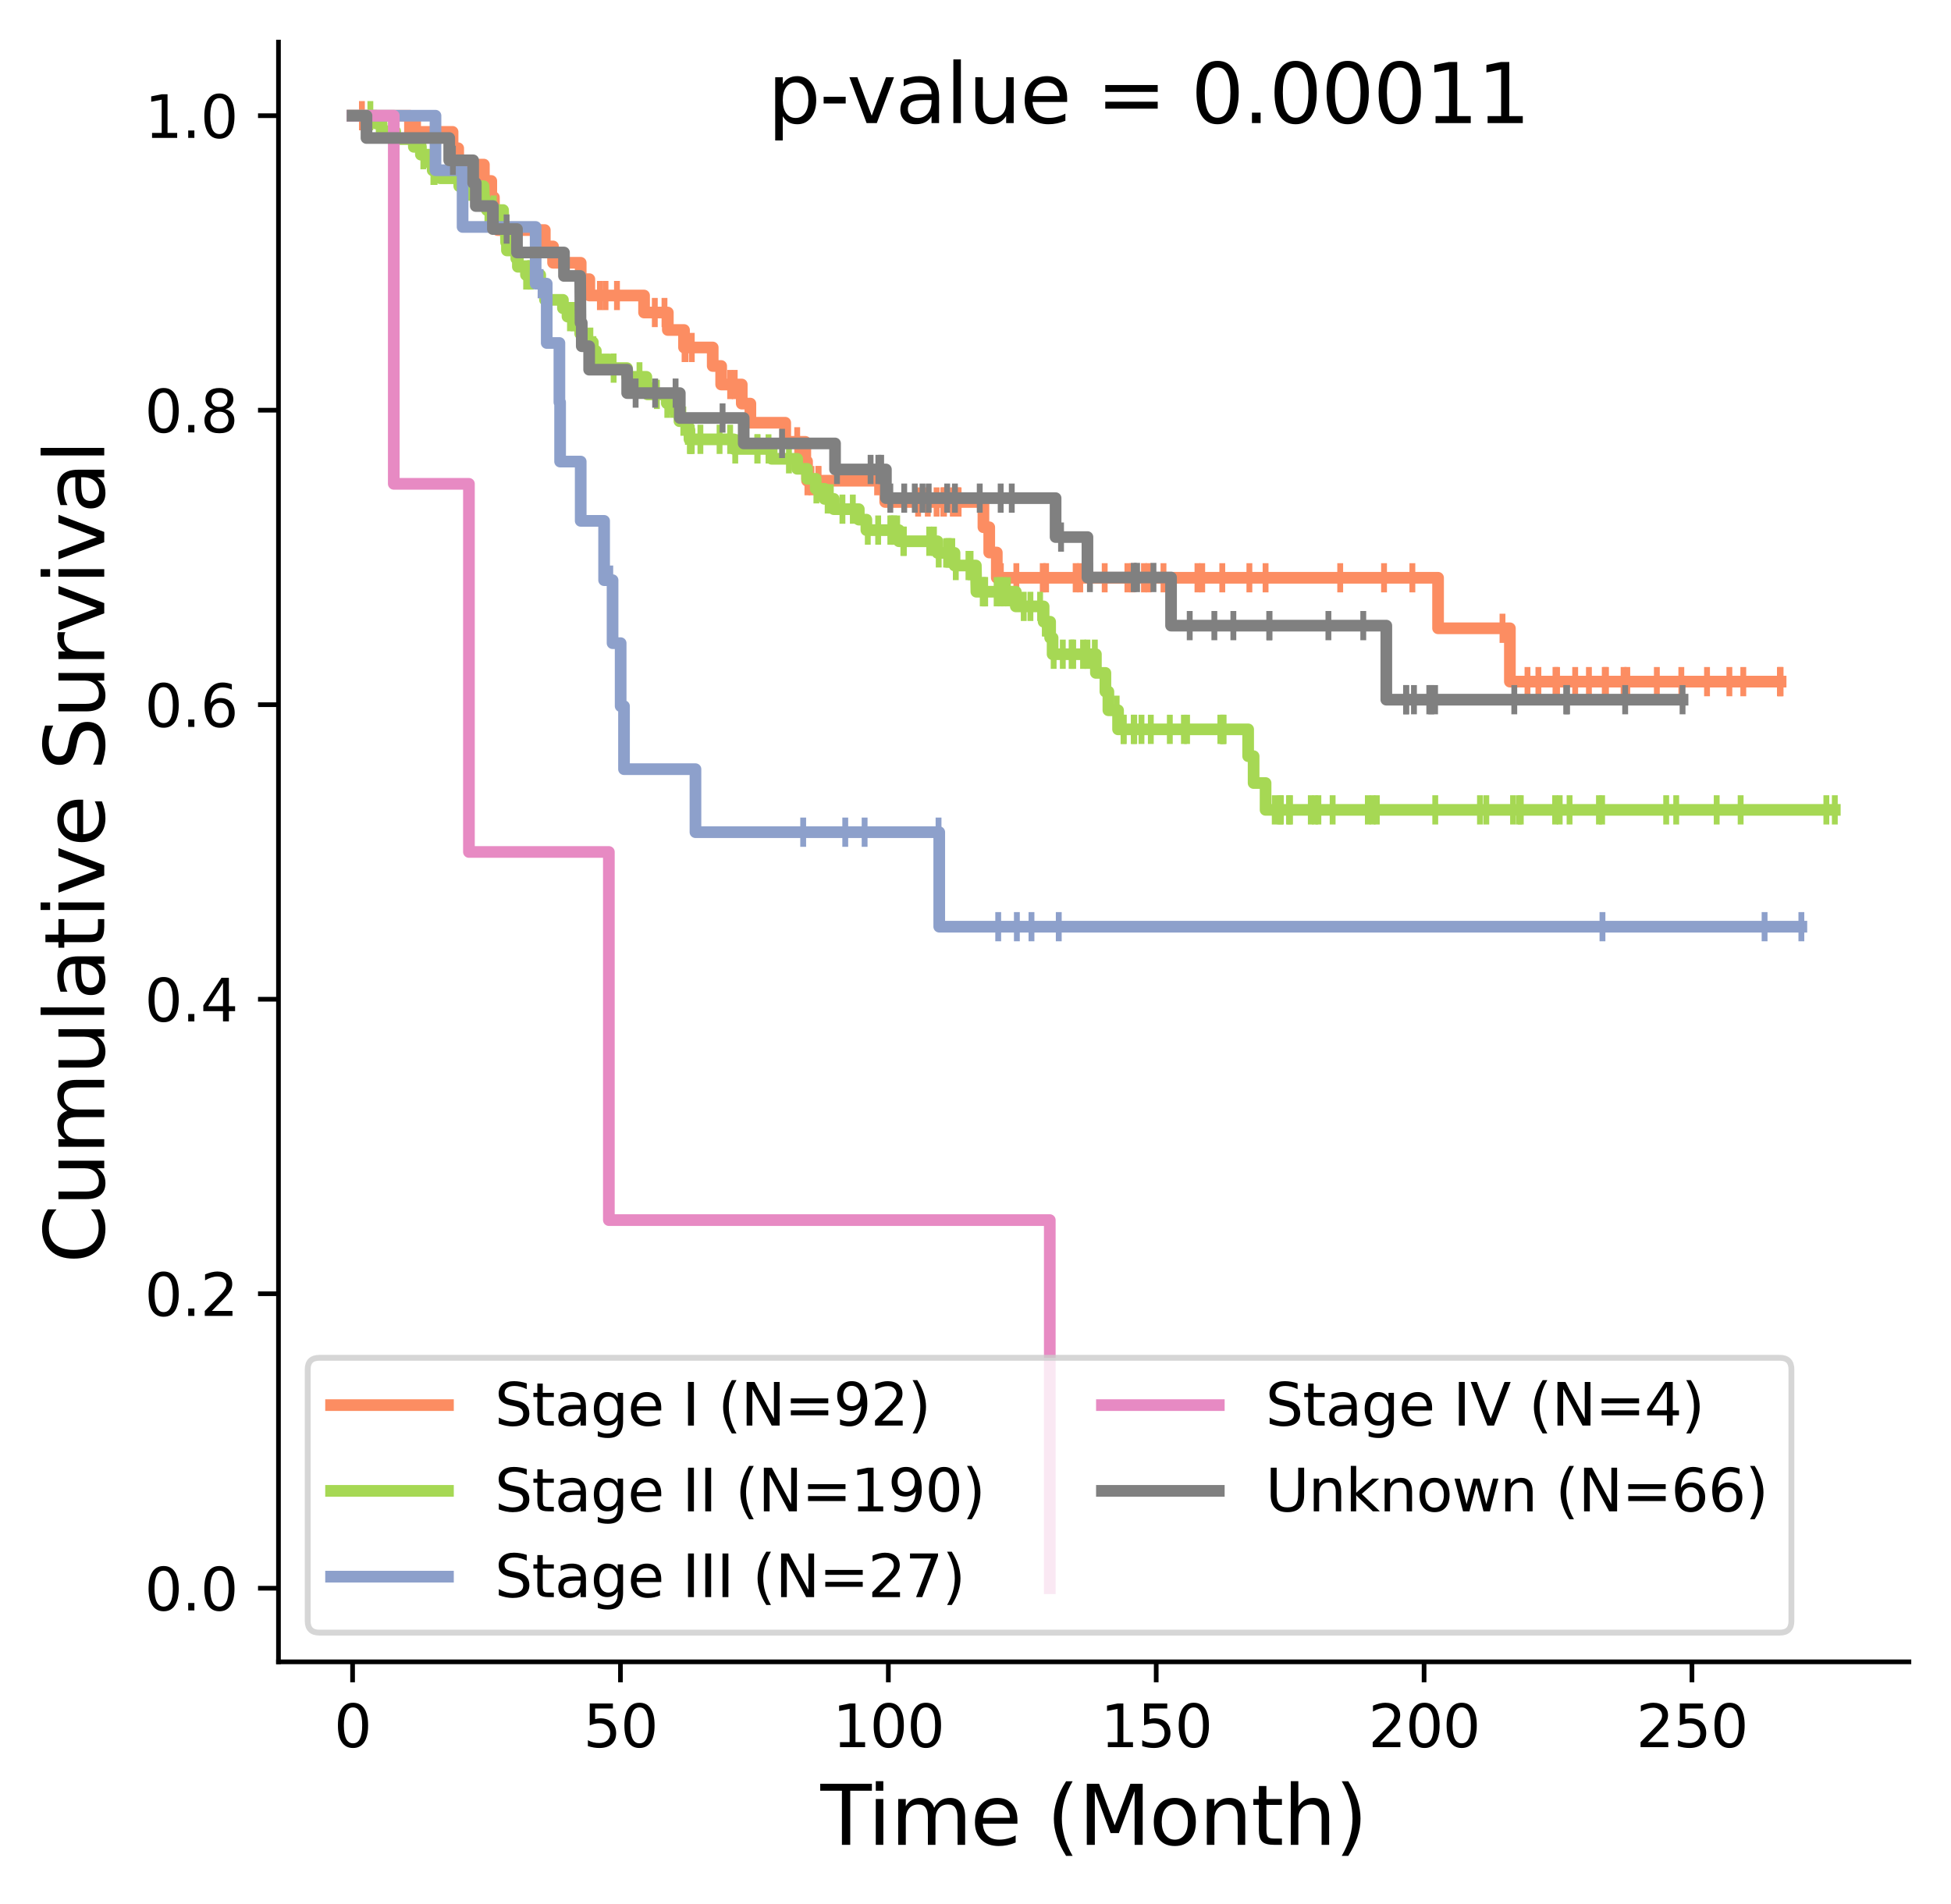 <?xml version="1.0" encoding="utf-8" standalone="no"?>
<!DOCTYPE svg PUBLIC "-//W3C//DTD SVG 1.1//EN"
  "http://www.w3.org/Graphics/SVG/1.1/DTD/svg11.dtd">
<svg xmlns:xlink="http://www.w3.org/1999/xlink" width="333.853pt" height="325.827pt" viewBox="0 0 333.853 325.827" xmlns="http://www.w3.org/2000/svg" version="1.1">
 <defs>
  <style type="text/css">*{stroke-linejoin: round; stroke-linecap: butt}</style>
 </defs>
 <g id="figure_1">
  <g id="patch_1">
   <path d="M 0 325.827 
L 333.853 325.827 
L 333.853 0 
L 0 0 
z
" style="fill: #ffffff"/>
  </g>
  <g id="axes_1">
   <g id="patch_2">
    <path d="M 47.653 284.4 
L 326.652 284.4 
L 326.652 7.2 
L 47.653 7.2 
z
" style="fill: #ffffff"/>
   </g>
   <g id="matplotlib.axis_1">
    <g id="xtick_1">
     <g id="line2d_1">
      <defs>
       <path id="m236d309d4e" d="M 0 0 
L 0 3.5 
" style="stroke: #000000; stroke-width: 0.8"/>
      </defs>
      <g>
       <use xlink:href="#m236d309d4e" x="60.334" y="284.4" style="stroke: #000000; stroke-width: 0.8"/>
      </g>
     </g>
     <g id="text_1">
      <!-- 0 -->
      <g transform="translate(57.153 298.998) scale(0.1 -0.1)">
       <defs>
        <path id="DejaVuSans-30" d="M 2034 4250 
Q 1547 4250 1301 3770 
Q 1056 3291 1056 2328 
Q 1056 1369 1301 889 
Q 1547 409 2034 409 
Q 2525 409 2770 889 
Q 3016 1369 3016 2328 
Q 3016 3291 2770 3770 
Q 2525 4250 2034 4250 
z
M 2034 4750 
Q 2819 4750 3233 4129 
Q 3647 3509 3647 2328 
Q 3647 1150 3233 529 
Q 2819 -91 2034 -91 
Q 1250 -91 836 529 
Q 422 1150 422 2328 
Q 422 3509 836 4129 
Q 1250 4750 2034 4750 
z
" transform="scale(0.016)"/>
       </defs>
       <use xlink:href="#DejaVuSans-30"/>
      </g>
     </g>
    </g>
    <g id="xtick_2">
     <g id="line2d_2">
      <g>
       <use xlink:href="#m236d309d4e" x="106.172" y="284.4" style="stroke: #000000; stroke-width: 0.8"/>
      </g>
     </g>
     <g id="text_2">
      <!-- 50 -->
      <g transform="translate(99.81 298.998) scale(0.1 -0.1)">
       <defs>
        <path id="DejaVuSans-35" d="M 691 4666 
L 3169 4666 
L 3169 4134 
L 1269 4134 
L 1269 2991 
Q 1406 3038 1543 3061 
Q 1681 3084 1819 3084 
Q 2600 3084 3056 2656 
Q 3513 2228 3513 1497 
Q 3513 744 3044 326 
Q 2575 -91 1722 -91 
Q 1428 -91 1123 -41 
Q 819 9 494 109 
L 494 744 
Q 775 591 1075 516 
Q 1375 441 1709 441 
Q 2250 441 2565 725 
Q 2881 1009 2881 1497 
Q 2881 1984 2565 2268 
Q 2250 2553 1709 2553 
Q 1456 2553 1204 2497 
Q 953 2441 691 2322 
L 691 4666 
z
" transform="scale(0.016)"/>
       </defs>
       <use xlink:href="#DejaVuSans-35"/>
       <use xlink:href="#DejaVuSans-30" x="63.623"/>
      </g>
     </g>
    </g>
    <g id="xtick_3">
     <g id="line2d_3">
      <g>
       <use xlink:href="#m236d309d4e" x="152.011" y="284.4" style="stroke: #000000; stroke-width: 0.8"/>
      </g>
     </g>
     <g id="text_3">
      <!-- 100 -->
      <g transform="translate(142.467 298.998) scale(0.1 -0.1)">
       <defs>
        <path id="DejaVuSans-31" d="M 794 531 
L 1825 531 
L 1825 4091 
L 703 3866 
L 703 4441 
L 1819 4666 
L 2450 4666 
L 2450 531 
L 3481 531 
L 3481 0 
L 794 0 
L 794 531 
z
" transform="scale(0.016)"/>
       </defs>
       <use xlink:href="#DejaVuSans-31"/>
       <use xlink:href="#DejaVuSans-30" x="63.623"/>
       <use xlink:href="#DejaVuSans-30" x="127.246"/>
      </g>
     </g>
    </g>
    <g id="xtick_4">
     <g id="line2d_4">
      <g>
       <use xlink:href="#m236d309d4e" x="197.849" y="284.4" style="stroke: #000000; stroke-width: 0.8"/>
      </g>
     </g>
     <g id="text_4">
      <!-- 150 -->
      <g transform="translate(188.305 298.998) scale(0.1 -0.1)">
       <use xlink:href="#DejaVuSans-31"/>
       <use xlink:href="#DejaVuSans-35" x="63.623"/>
       <use xlink:href="#DejaVuSans-30" x="127.246"/>
      </g>
     </g>
    </g>
    <g id="xtick_5">
     <g id="line2d_5">
      <g>
       <use xlink:href="#m236d309d4e" x="243.687" y="284.4" style="stroke: #000000; stroke-width: 0.8"/>
      </g>
     </g>
     <g id="text_5">
      <!-- 200 -->
      <g transform="translate(234.143 298.998) scale(0.1 -0.1)">
       <defs>
        <path id="DejaVuSans-32" d="M 1228 531 
L 3431 531 
L 3431 0 
L 469 0 
L 469 531 
Q 828 903 1448 1529 
Q 2069 2156 2228 2338 
Q 2531 2678 2651 2914 
Q 2772 3150 2772 3378 
Q 2772 3750 2511 3984 
Q 2250 4219 1831 4219 
Q 1534 4219 1204 4116 
Q 875 4013 500 3803 
L 500 4441 
Q 881 4594 1212 4672 
Q 1544 4750 1819 4750 
Q 2544 4750 2975 4387 
Q 3406 4025 3406 3419 
Q 3406 3131 3298 2873 
Q 3191 2616 2906 2266 
Q 2828 2175 2409 1742 
Q 1991 1309 1228 531 
z
" transform="scale(0.016)"/>
       </defs>
       <use xlink:href="#DejaVuSans-32"/>
       <use xlink:href="#DejaVuSans-30" x="63.623"/>
       <use xlink:href="#DejaVuSans-30" x="127.246"/>
      </g>
     </g>
    </g>
    <g id="xtick_6">
     <g id="line2d_6">
      <g>
       <use xlink:href="#m236d309d4e" x="289.525" y="284.4" style="stroke: #000000; stroke-width: 0.8"/>
      </g>
     </g>
     <g id="text_6">
      <!-- 250 -->
      <g transform="translate(279.981 298.998) scale(0.1 -0.1)">
       <use xlink:href="#DejaVuSans-32"/>
       <use xlink:href="#DejaVuSans-35" x="63.623"/>
       <use xlink:href="#DejaVuSans-30" x="127.246"/>
      </g>
     </g>
    </g>
    <g id="text_7">
     <!-- Time (Month) -->
     <g transform="translate(140.399 315.716) scale(0.14 -0.14)">
      <defs>
       <path id="DejaVuSans-54" d="M -19 4666 
L 3928 4666 
L 3928 4134 
L 2272 4134 
L 2272 0 
L 1638 0 
L 1638 4134 
L -19 4134 
L -19 4666 
z
" transform="scale(0.016)"/>
       <path id="DejaVuSans-69" d="M 603 3500 
L 1178 3500 
L 1178 0 
L 603 0 
L 603 3500 
z
M 603 4863 
L 1178 4863 
L 1178 4134 
L 603 4134 
L 603 4863 
z
" transform="scale(0.016)"/>
       <path id="DejaVuSans-6d" d="M 3328 2828 
Q 3544 3216 3844 3400 
Q 4144 3584 4550 3584 
Q 5097 3584 5394 3201 
Q 5691 2819 5691 2113 
L 5691 0 
L 5113 0 
L 5113 2094 
Q 5113 2597 4934 2840 
Q 4756 3084 4391 3084 
Q 3944 3084 3684 2787 
Q 3425 2491 3425 1978 
L 3425 0 
L 2847 0 
L 2847 2094 
Q 2847 2600 2669 2842 
Q 2491 3084 2119 3084 
Q 1678 3084 1418 2786 
Q 1159 2488 1159 1978 
L 1159 0 
L 581 0 
L 581 3500 
L 1159 3500 
L 1159 2956 
Q 1356 3278 1631 3431 
Q 1906 3584 2284 3584 
Q 2666 3584 2933 3390 
Q 3200 3197 3328 2828 
z
" transform="scale(0.016)"/>
       <path id="DejaVuSans-65" d="M 3597 1894 
L 3597 1613 
L 953 1613 
Q 991 1019 1311 708 
Q 1631 397 2203 397 
Q 2534 397 2845 478 
Q 3156 559 3463 722 
L 3463 178 
Q 3153 47 2828 -22 
Q 2503 -91 2169 -91 
Q 1331 -91 842 396 
Q 353 884 353 1716 
Q 353 2575 817 3079 
Q 1281 3584 2069 3584 
Q 2775 3584 3186 3129 
Q 3597 2675 3597 1894 
z
M 3022 2063 
Q 3016 2534 2758 2815 
Q 2500 3097 2075 3097 
Q 1594 3097 1305 2825 
Q 1016 2553 972 2059 
L 3022 2063 
z
" transform="scale(0.016)"/>
       <path id="DejaVuSans-20" transform="scale(0.016)"/>
       <path id="DejaVuSans-28" d="M 1984 4856 
Q 1566 4138 1362 3434 
Q 1159 2731 1159 2009 
Q 1159 1288 1364 580 
Q 1569 -128 1984 -844 
L 1484 -844 
Q 1016 -109 783 600 
Q 550 1309 550 2009 
Q 550 2706 781 3412 
Q 1013 4119 1484 4856 
L 1984 4856 
z
" transform="scale(0.016)"/>
       <path id="DejaVuSans-4d" d="M 628 4666 
L 1569 4666 
L 2759 1491 
L 3956 4666 
L 4897 4666 
L 4897 0 
L 4281 0 
L 4281 4097 
L 3078 897 
L 2444 897 
L 1241 4097 
L 1241 0 
L 628 0 
L 628 4666 
z
" transform="scale(0.016)"/>
       <path id="DejaVuSans-6f" d="M 1959 3097 
Q 1497 3097 1228 2736 
Q 959 2375 959 1747 
Q 959 1119 1226 758 
Q 1494 397 1959 397 
Q 2419 397 2687 759 
Q 2956 1122 2956 1747 
Q 2956 2369 2687 2733 
Q 2419 3097 1959 3097 
z
M 1959 3584 
Q 2709 3584 3137 3096 
Q 3566 2609 3566 1747 
Q 3566 888 3137 398 
Q 2709 -91 1959 -91 
Q 1206 -91 779 398 
Q 353 888 353 1747 
Q 353 2609 779 3096 
Q 1206 3584 1959 3584 
z
" transform="scale(0.016)"/>
       <path id="DejaVuSans-6e" d="M 3513 2113 
L 3513 0 
L 2938 0 
L 2938 2094 
Q 2938 2591 2744 2837 
Q 2550 3084 2163 3084 
Q 1697 3084 1428 2787 
Q 1159 2491 1159 1978 
L 1159 0 
L 581 0 
L 581 3500 
L 1159 3500 
L 1159 2956 
Q 1366 3272 1645 3428 
Q 1925 3584 2291 3584 
Q 2894 3584 3203 3211 
Q 3513 2838 3513 2113 
z
" transform="scale(0.016)"/>
       <path id="DejaVuSans-74" d="M 1172 4494 
L 1172 3500 
L 2356 3500 
L 2356 3053 
L 1172 3053 
L 1172 1153 
Q 1172 725 1289 603 
Q 1406 481 1766 481 
L 2356 481 
L 2356 0 
L 1766 0 
Q 1100 0 847 248 
Q 594 497 594 1153 
L 594 3053 
L 172 3053 
L 172 3500 
L 594 3500 
L 594 4494 
L 1172 4494 
z
" transform="scale(0.016)"/>
       <path id="DejaVuSans-68" d="M 3513 2113 
L 3513 0 
L 2938 0 
L 2938 2094 
Q 2938 2591 2744 2837 
Q 2550 3084 2163 3084 
Q 1697 3084 1428 2787 
Q 1159 2491 1159 1978 
L 1159 0 
L 581 0 
L 581 4863 
L 1159 4863 
L 1159 2956 
Q 1366 3272 1645 3428 
Q 1925 3584 2291 3584 
Q 2894 3584 3203 3211 
Q 3513 2838 3513 2113 
z
" transform="scale(0.016)"/>
       <path id="DejaVuSans-29" d="M 513 4856 
L 1013 4856 
Q 1481 4119 1714 3412 
Q 1947 2706 1947 2009 
Q 1947 1309 1714 600 
Q 1481 -109 1013 -844 
L 513 -844 
Q 928 -128 1133 580 
Q 1338 1288 1338 2009 
Q 1338 2731 1133 3434 
Q 928 4138 513 4856 
z
" transform="scale(0.016)"/>
      </defs>
      <use xlink:href="#DejaVuSans-54"/>
      <use xlink:href="#DejaVuSans-69" x="57.959"/>
      <use xlink:href="#DejaVuSans-6d" x="85.742"/>
      <use xlink:href="#DejaVuSans-65" x="183.154"/>
      <use xlink:href="#DejaVuSans-20" x="244.678"/>
      <use xlink:href="#DejaVuSans-28" x="276.465"/>
      <use xlink:href="#DejaVuSans-4d" x="315.479"/>
      <use xlink:href="#DejaVuSans-6f" x="401.758"/>
      <use xlink:href="#DejaVuSans-6e" x="462.939"/>
      <use xlink:href="#DejaVuSans-74" x="526.318"/>
      <use xlink:href="#DejaVuSans-68" x="565.527"/>
      <use xlink:href="#DejaVuSans-29" x="628.906"/>
     </g>
    </g>
   </g>
   <g id="matplotlib.axis_2">
    <g id="ytick_1">
     <g id="line2d_7">
      <defs>
       <path id="m9516729561" d="M 0 0 
L -3.5 0 
" style="stroke: #000000; stroke-width: 0.8"/>
      </defs>
      <g>
       <use xlink:href="#m9516729561" x="47.653" y="271.8" style="stroke: #000000; stroke-width: 0.8"/>
      </g>
     </g>
     <g id="text_8">
      <!-- 0.0 -->
      <g transform="translate(24.749 275.599) scale(0.1 -0.1)">
       <defs>
        <path id="DejaVuSans-2e" d="M 684 794 
L 1344 794 
L 1344 0 
L 684 0 
L 684 794 
z
" transform="scale(0.016)"/>
       </defs>
       <use xlink:href="#DejaVuSans-30"/>
       <use xlink:href="#DejaVuSans-2e" x="63.623"/>
       <use xlink:href="#DejaVuSans-30" x="95.41"/>
      </g>
     </g>
    </g>
    <g id="ytick_2">
     <g id="line2d_8">
      <g>
       <use xlink:href="#m9516729561" x="47.653" y="221.4" style="stroke: #000000; stroke-width: 0.8"/>
      </g>
     </g>
     <g id="text_9">
      <!-- 0.2 -->
      <g transform="translate(24.749 225.199) scale(0.1 -0.1)">
       <use xlink:href="#DejaVuSans-30"/>
       <use xlink:href="#DejaVuSans-2e" x="63.623"/>
       <use xlink:href="#DejaVuSans-32" x="95.41"/>
      </g>
     </g>
    </g>
    <g id="ytick_3">
     <g id="line2d_9">
      <g>
       <use xlink:href="#m9516729561" x="47.653" y="171" style="stroke: #000000; stroke-width: 0.8"/>
      </g>
     </g>
     <g id="text_10">
      <!-- 0.4 -->
      <g transform="translate(24.749 174.799) scale(0.1 -0.1)">
       <defs>
        <path id="DejaVuSans-34" d="M 2419 4116 
L 825 1625 
L 2419 1625 
L 2419 4116 
z
M 2253 4666 
L 3047 4666 
L 3047 1625 
L 3713 1625 
L 3713 1100 
L 3047 1100 
L 3047 0 
L 2419 0 
L 2419 1100 
L 313 1100 
L 313 1709 
L 2253 4666 
z
" transform="scale(0.016)"/>
       </defs>
       <use xlink:href="#DejaVuSans-30"/>
       <use xlink:href="#DejaVuSans-2e" x="63.623"/>
       <use xlink:href="#DejaVuSans-34" x="95.41"/>
      </g>
     </g>
    </g>
    <g id="ytick_4">
     <g id="line2d_10">
      <g>
       <use xlink:href="#m9516729561" x="47.653" y="120.6" style="stroke: #000000; stroke-width: 0.8"/>
      </g>
     </g>
     <g id="text_11">
      <!-- 0.6 -->
      <g transform="translate(24.749 124.399) scale(0.1 -0.1)">
       <defs>
        <path id="DejaVuSans-36" d="M 2113 2584 
Q 1688 2584 1439 2293 
Q 1191 2003 1191 1497 
Q 1191 994 1439 701 
Q 1688 409 2113 409 
Q 2538 409 2786 701 
Q 3034 994 3034 1497 
Q 3034 2003 2786 2293 
Q 2538 2584 2113 2584 
z
M 3366 4563 
L 3366 3988 
Q 3128 4100 2886 4159 
Q 2644 4219 2406 4219 
Q 1781 4219 1451 3797 
Q 1122 3375 1075 2522 
Q 1259 2794 1537 2939 
Q 1816 3084 2150 3084 
Q 2853 3084 3261 2657 
Q 3669 2231 3669 1497 
Q 3669 778 3244 343 
Q 2819 -91 2113 -91 
Q 1303 -91 875 529 
Q 447 1150 447 2328 
Q 447 3434 972 4092 
Q 1497 4750 2381 4750 
Q 2619 4750 2861 4703 
Q 3103 4656 3366 4563 
z
" transform="scale(0.016)"/>
       </defs>
       <use xlink:href="#DejaVuSans-30"/>
       <use xlink:href="#DejaVuSans-2e" x="63.623"/>
       <use xlink:href="#DejaVuSans-36" x="95.41"/>
      </g>
     </g>
    </g>
    <g id="ytick_5">
     <g id="line2d_11">
      <g>
       <use xlink:href="#m9516729561" x="47.653" y="70.2" style="stroke: #000000; stroke-width: 0.8"/>
      </g>
     </g>
     <g id="text_12">
      <!-- 0.8 -->
      <g transform="translate(24.749 73.999) scale(0.1 -0.1)">
       <defs>
        <path id="DejaVuSans-38" d="M 2034 2216 
Q 1584 2216 1326 1975 
Q 1069 1734 1069 1313 
Q 1069 891 1326 650 
Q 1584 409 2034 409 
Q 2484 409 2743 651 
Q 3003 894 3003 1313 
Q 3003 1734 2745 1975 
Q 2488 2216 2034 2216 
z
M 1403 2484 
Q 997 2584 770 2862 
Q 544 3141 544 3541 
Q 544 4100 942 4425 
Q 1341 4750 2034 4750 
Q 2731 4750 3128 4425 
Q 3525 4100 3525 3541 
Q 3525 3141 3298 2862 
Q 3072 2584 2669 2484 
Q 3125 2378 3379 2068 
Q 3634 1759 3634 1313 
Q 3634 634 3220 271 
Q 2806 -91 2034 -91 
Q 1263 -91 848 271 
Q 434 634 434 1313 
Q 434 1759 690 2068 
Q 947 2378 1403 2484 
z
M 1172 3481 
Q 1172 3119 1398 2916 
Q 1625 2713 2034 2713 
Q 2441 2713 2670 2916 
Q 2900 3119 2900 3481 
Q 2900 3844 2670 4047 
Q 2441 4250 2034 4250 
Q 1625 4250 1398 4047 
Q 1172 3844 1172 3481 
z
" transform="scale(0.016)"/>
       </defs>
       <use xlink:href="#DejaVuSans-30"/>
       <use xlink:href="#DejaVuSans-2e" x="63.623"/>
       <use xlink:href="#DejaVuSans-38" x="95.41"/>
      </g>
     </g>
    </g>
    <g id="ytick_6">
     <g id="line2d_12">
      <g>
       <use xlink:href="#m9516729561" x="47.653" y="19.8" style="stroke: #000000; stroke-width: 0.8"/>
      </g>
     </g>
     <g id="text_13">
      <!-- 1.0 -->
      <g transform="translate(24.749 23.599) scale(0.1 -0.1)">
       <use xlink:href="#DejaVuSans-31"/>
       <use xlink:href="#DejaVuSans-2e" x="63.623"/>
       <use xlink:href="#DejaVuSans-30" x="95.41"/>
      </g>
     </g>
    </g>
    <g id="text_14">
     <!-- Cumulative Survival -->
     <g transform="translate(17.838 216.2) rotate(-90) scale(0.14 -0.14)">
      <defs>
       <path id="DejaVuSans-43" d="M 4122 4306 
L 4122 3641 
Q 3803 3938 3442 4084 
Q 3081 4231 2675 4231 
Q 1875 4231 1450 3742 
Q 1025 3253 1025 2328 
Q 1025 1406 1450 917 
Q 1875 428 2675 428 
Q 3081 428 3442 575 
Q 3803 722 4122 1019 
L 4122 359 
Q 3791 134 3420 21 
Q 3050 -91 2638 -91 
Q 1578 -91 968 557 
Q 359 1206 359 2328 
Q 359 3453 968 4101 
Q 1578 4750 2638 4750 
Q 3056 4750 3426 4639 
Q 3797 4528 4122 4306 
z
" transform="scale(0.016)"/>
       <path id="DejaVuSans-75" d="M 544 1381 
L 544 3500 
L 1119 3500 
L 1119 1403 
Q 1119 906 1312 657 
Q 1506 409 1894 409 
Q 2359 409 2629 706 
Q 2900 1003 2900 1516 
L 2900 3500 
L 3475 3500 
L 3475 0 
L 2900 0 
L 2900 538 
Q 2691 219 2414 64 
Q 2138 -91 1772 -91 
Q 1169 -91 856 284 
Q 544 659 544 1381 
z
M 1991 3584 
L 1991 3584 
z
" transform="scale(0.016)"/>
       <path id="DejaVuSans-6c" d="M 603 4863 
L 1178 4863 
L 1178 0 
L 603 0 
L 603 4863 
z
" transform="scale(0.016)"/>
       <path id="DejaVuSans-61" d="M 2194 1759 
Q 1497 1759 1228 1600 
Q 959 1441 959 1056 
Q 959 750 1161 570 
Q 1363 391 1709 391 
Q 2188 391 2477 730 
Q 2766 1069 2766 1631 
L 2766 1759 
L 2194 1759 
z
M 3341 1997 
L 3341 0 
L 2766 0 
L 2766 531 
Q 2569 213 2275 61 
Q 1981 -91 1556 -91 
Q 1019 -91 701 211 
Q 384 513 384 1019 
Q 384 1609 779 1909 
Q 1175 2209 1959 2209 
L 2766 2209 
L 2766 2266 
Q 2766 2663 2505 2880 
Q 2244 3097 1772 3097 
Q 1472 3097 1187 3025 
Q 903 2953 641 2809 
L 641 3341 
Q 956 3463 1253 3523 
Q 1550 3584 1831 3584 
Q 2591 3584 2966 3190 
Q 3341 2797 3341 1997 
z
" transform="scale(0.016)"/>
       <path id="DejaVuSans-76" d="M 191 3500 
L 800 3500 
L 1894 563 
L 2988 3500 
L 3597 3500 
L 2284 0 
L 1503 0 
L 191 3500 
z
" transform="scale(0.016)"/>
       <path id="DejaVuSans-53" d="M 3425 4513 
L 3425 3897 
Q 3066 4069 2747 4153 
Q 2428 4238 2131 4238 
Q 1616 4238 1336 4038 
Q 1056 3838 1056 3469 
Q 1056 3159 1242 3001 
Q 1428 2844 1947 2747 
L 2328 2669 
Q 3034 2534 3370 2195 
Q 3706 1856 3706 1288 
Q 3706 609 3251 259 
Q 2797 -91 1919 -91 
Q 1588 -91 1214 -16 
Q 841 59 441 206 
L 441 856 
Q 825 641 1194 531 
Q 1563 422 1919 422 
Q 2459 422 2753 634 
Q 3047 847 3047 1241 
Q 3047 1584 2836 1778 
Q 2625 1972 2144 2069 
L 1759 2144 
Q 1053 2284 737 2584 
Q 422 2884 422 3419 
Q 422 4038 858 4394 
Q 1294 4750 2059 4750 
Q 2388 4750 2728 4690 
Q 3069 4631 3425 4513 
z
" transform="scale(0.016)"/>
       <path id="DejaVuSans-72" d="M 2631 2963 
Q 2534 3019 2420 3045 
Q 2306 3072 2169 3072 
Q 1681 3072 1420 2755 
Q 1159 2438 1159 1844 
L 1159 0 
L 581 0 
L 581 3500 
L 1159 3500 
L 1159 2956 
Q 1341 3275 1631 3429 
Q 1922 3584 2338 3584 
Q 2397 3584 2469 3576 
Q 2541 3569 2628 3553 
L 2631 2963 
z
" transform="scale(0.016)"/>
      </defs>
      <use xlink:href="#DejaVuSans-43"/>
      <use xlink:href="#DejaVuSans-75" x="69.824"/>
      <use xlink:href="#DejaVuSans-6d" x="133.203"/>
      <use xlink:href="#DejaVuSans-75" x="230.615"/>
      <use xlink:href="#DejaVuSans-6c" x="293.994"/>
      <use xlink:href="#DejaVuSans-61" x="321.777"/>
      <use xlink:href="#DejaVuSans-74" x="383.057"/>
      <use xlink:href="#DejaVuSans-69" x="422.266"/>
      <use xlink:href="#DejaVuSans-76" x="450.049"/>
      <use xlink:href="#DejaVuSans-65" x="509.229"/>
      <use xlink:href="#DejaVuSans-20" x="570.752"/>
      <use xlink:href="#DejaVuSans-53" x="602.539"/>
      <use xlink:href="#DejaVuSans-75" x="666.016"/>
      <use xlink:href="#DejaVuSans-72" x="729.395"/>
      <use xlink:href="#DejaVuSans-76" x="770.508"/>
      <use xlink:href="#DejaVuSans-69" x="829.688"/>
      <use xlink:href="#DejaVuSans-76" x="857.471"/>
      <use xlink:href="#DejaVuSans-61" x="916.65"/>
      <use xlink:href="#DejaVuSans-6c" x="977.93"/>
     </g>
    </g>
   </g>
   <g id="line2d_13">
    <defs>
     <path id="mca0bf82c12" d="M 0 2.5 
L 0 -2.5 
" style="stroke: #fc8d62"/>
    </defs>
    <g clip-path="url(#p92a5f98638)">
     <use xlink:href="#mca0bf82c12" x="61.931" y="19.8" style="fill: #fc8d62; stroke: #fc8d62"/>
     <use xlink:href="#mca0bf82c12" x="71.539" y="22.569" style="fill: #fc8d62; stroke: #fc8d62"/>
     <use xlink:href="#mca0bf82c12" x="102.652" y="50.573" style="fill: #fc8d62; stroke: #fc8d62"/>
     <use xlink:href="#mca0bf82c12" x="103.616" y="50.573" style="fill: #fc8d62; stroke: #fc8d62"/>
     <use xlink:href="#mca0bf82c12" x="105.574" y="50.573" style="fill: #fc8d62; stroke: #fc8d62"/>
     <use xlink:href="#mca0bf82c12" x="112.05" y="53.484" style="fill: #fc8d62; stroke: #fc8d62"/>
     <use xlink:href="#mca0bf82c12" x="113.706" y="53.484" style="fill: #fc8d62; stroke: #fc8d62"/>
     <use xlink:href="#mca0bf82c12" x="117.14" y="59.465" style="fill: #fc8d62; stroke: #fc8d62"/>
     <use xlink:href="#mca0bf82c12" x="117.26" y="59.465" style="fill: #fc8d62; stroke: #fc8d62"/>
     <use xlink:href="#mca0bf82c12" x="117.29" y="59.465" style="fill: #fc8d62; stroke: #fc8d62"/>
     <use xlink:href="#mca0bf82c12" x="118.375" y="59.465" style="fill: #fc8d62; stroke: #fc8d62"/>
     <use xlink:href="#mca0bf82c12" x="124.941" y="65.803" style="fill: #fc8d62; stroke: #fc8d62"/>
     <use xlink:href="#mca0bf82c12" x="125.724" y="65.803" style="fill: #fc8d62; stroke: #fc8d62"/>
     <use xlink:href="#mca0bf82c12" x="136.416" y="75.613" style="fill: #fc8d62; stroke: #fc8d62"/>
     <use xlink:href="#mca0bf82c12" x="138.163" y="82.263" style="fill: #fc8d62; stroke: #fc8d62"/>
     <use xlink:href="#mca0bf82c12" x="138.856" y="82.263" style="fill: #fc8d62; stroke: #fc8d62"/>
     <use xlink:href="#mca0bf82c12" x="140.031" y="82.263" style="fill: #fc8d62; stroke: #fc8d62"/>
     <use xlink:href="#mca0bf82c12" x="140.061" y="82.263" style="fill: #fc8d62; stroke: #fc8d62"/>
     <use xlink:href="#mca0bf82c12" x="150.09" y="82.263" style="fill: #fc8d62; stroke: #fc8d62"/>
     <use xlink:href="#mca0bf82c12" x="157.108" y="85.908" style="fill: #fc8d62; stroke: #fc8d62"/>
     <use xlink:href="#mca0bf82c12" x="158.765" y="85.908" style="fill: #fc8d62; stroke: #fc8d62"/>
     <use xlink:href="#mca0bf82c12" x="160.271" y="85.908" style="fill: #fc8d62; stroke: #fc8d62"/>
     <use xlink:href="#mca0bf82c12" x="161.415" y="85.908" style="fill: #fc8d62; stroke: #fc8d62"/>
     <use xlink:href="#mca0bf82c12" x="161.536" y="85.908" style="fill: #fc8d62; stroke: #fc8d62"/>
     <use xlink:href="#mca0bf82c12" x="163.042" y="85.908" style="fill: #fc8d62; stroke: #fc8d62"/>
     <use xlink:href="#mca0bf82c12" x="163.885" y="85.908" style="fill: #fc8d62; stroke: #fc8d62"/>
     <use xlink:href="#mca0bf82c12" x="164.036" y="85.908" style="fill: #fc8d62; stroke: #fc8d62"/>
     <use xlink:href="#mca0bf82c12" x="171.264" y="98.877" style="fill: #fc8d62; stroke: #fc8d62"/>
     <use xlink:href="#mca0bf82c12" x="173.915" y="98.877" style="fill: #fc8d62; stroke: #fc8d62"/>
     <use xlink:href="#mca0bf82c12" x="178.433" y="98.877" style="fill: #fc8d62; stroke: #fc8d62"/>
     <use xlink:href="#mca0bf82c12" x="179.005" y="98.877" style="fill: #fc8d62; stroke: #fc8d62"/>
     <use xlink:href="#mca0bf82c12" x="184.065" y="98.877" style="fill: #fc8d62; stroke: #fc8d62"/>
     <use xlink:href="#mca0bf82c12" x="184.848" y="98.877" style="fill: #fc8d62; stroke: #fc8d62"/>
     <use xlink:href="#mca0bf82c12" x="189.035" y="98.877" style="fill: #fc8d62; stroke: #fc8d62"/>
     <use xlink:href="#mca0bf82c12" x="192.92" y="98.877" style="fill: #fc8d62; stroke: #fc8d62"/>
     <use xlink:href="#mca0bf82c12" x="193.764" y="98.877" style="fill: #fc8d62; stroke: #fc8d62"/>
     <use xlink:href="#mca0bf82c12" x="195.752" y="98.877" style="fill: #fc8d62; stroke: #fc8d62"/>
     <use xlink:href="#mca0bf82c12" x="196.535" y="98.877" style="fill: #fc8d62; stroke: #fc8d62"/>
     <use xlink:href="#mca0bf82c12" x="199.095" y="98.877" style="fill: #fc8d62; stroke: #fc8d62"/>
     <use xlink:href="#mca0bf82c12" x="204.908" y="98.877" style="fill: #fc8d62; stroke: #fc8d62"/>
     <use xlink:href="#mca0bf82c12" x="205.721" y="98.877" style="fill: #fc8d62; stroke: #fc8d62"/>
     <use xlink:href="#mca0bf82c12" x="209.155" y="98.877" style="fill: #fc8d62; stroke: #fc8d62"/>
     <use xlink:href="#mca0bf82c12" x="213.793" y="98.877" style="fill: #fc8d62; stroke: #fc8d62"/>
     <use xlink:href="#mca0bf82c12" x="216.564" y="98.877" style="fill: #fc8d62; stroke: #fc8d62"/>
     <use xlink:href="#mca0bf82c12" x="229.335" y="98.877" style="fill: #fc8d62; stroke: #fc8d62"/>
     <use xlink:href="#mca0bf82c12" x="236.835" y="98.877" style="fill: #fc8d62; stroke: #fc8d62"/>
     <use xlink:href="#mca0bf82c12" x="241.684" y="98.877" style="fill: #fc8d62; stroke: #fc8d62"/>
     <use xlink:href="#mca0bf82c12" x="257.105" y="107.523" style="fill: #fc8d62; stroke: #fc8d62"/>
     <use xlink:href="#mca0bf82c12" x="261.382" y="116.65" style="fill: #fc8d62; stroke: #fc8d62"/>
     <use xlink:href="#mca0bf82c12" x="263.249" y="116.65" style="fill: #fc8d62; stroke: #fc8d62"/>
     <use xlink:href="#mca0bf82c12" x="266.171" y="116.65" style="fill: #fc8d62; stroke: #fc8d62"/>
     <use xlink:href="#mca0bf82c12" x="266.442" y="116.65" style="fill: #fc8d62; stroke: #fc8d62"/>
     <use xlink:href="#mca0bf82c12" x="269.544" y="116.65" style="fill: #fc8d62; stroke: #fc8d62"/>
     <use xlink:href="#mca0bf82c12" x="271.894" y="116.65" style="fill: #fc8d62; stroke: #fc8d62"/>
     <use xlink:href="#mca0bf82c12" x="274.604" y="116.65" style="fill: #fc8d62; stroke: #fc8d62"/>
     <use xlink:href="#mca0bf82c12" x="274.815" y="116.65" style="fill: #fc8d62; stroke: #fc8d62"/>
     <use xlink:href="#mca0bf82c12" x="277.827" y="116.65" style="fill: #fc8d62; stroke: #fc8d62"/>
     <use xlink:href="#mca0bf82c12" x="278.46" y="116.65" style="fill: #fc8d62; stroke: #fc8d62"/>
     <use xlink:href="#mca0bf82c12" x="283.52" y="116.65" style="fill: #fc8d62; stroke: #fc8d62"/>
     <use xlink:href="#mca0bf82c12" x="287.706" y="116.65" style="fill: #fc8d62; stroke: #fc8d62"/>
     <use xlink:href="#mca0bf82c12" x="292.104" y="116.65" style="fill: #fc8d62; stroke: #fc8d62"/>
     <use xlink:href="#mca0bf82c12" x="295.929" y="116.65" style="fill: #fc8d62; stroke: #fc8d62"/>
     <use xlink:href="#mca0bf82c12" x="298.309" y="116.65" style="fill: #fc8d62; stroke: #fc8d62"/>
     <use xlink:href="#mca0bf82c12" x="304.573" y="116.65" style="fill: #fc8d62; stroke: #fc8d62"/>
     <use xlink:href="#mca0bf82c12" x="304.694" y="116.65" style="fill: #fc8d62; stroke: #fc8d62"/>
    </g>
   </g>
   <g id="line2d_14">
    <path d="M 60.334 19.8 
L 70.153 19.8 
L 70.153 22.569 
L 77.442 22.569 
L 77.442 25.37 
L 78.406 25.37 
L 78.406 28.17 
L 82.803 28.17 
L 82.803 30.97 
L 84.068 30.97 
L 84.068 33.771 
L 84.52 33.771 
L 84.52 36.571 
L 85.153 36.571 
L 85.153 39.371 
L 93.225 39.371 
L 93.225 42.172 
L 94.64 42.172 
L 94.64 44.972 
L 99.369 44.972 
L 99.369 47.772 
L 100.845 47.772 
L 100.845 50.573 
L 110.212 50.573 
L 110.212 53.484 
L 114.278 53.484 
L 114.278 56.474 
L 117.049 56.474 
L 117.049 59.465 
L 117.14 59.465 
L 121.959 59.465 
L 121.959 62.634 
L 123.405 62.634 
L 123.405 65.803 
L 126.929 65.803 
L 126.929 69.073 
L 128.404 69.073 
L 128.404 72.343 
L 134.368 72.343 
L 134.368 75.613 
L 137.802 75.613 
L 137.802 78.938 
L 138.103 78.938 
L 138.103 82.263 
L 138.163 82.263 
L 151.476 82.263 
L 151.476 85.908 
L 168.283 85.908 
L 168.283 90.231 
L 169.277 90.231 
L 169.277 94.554 
L 170.572 94.554 
L 170.572 98.877 
L 246.081 98.877 
L 246.081 107.523 
L 258.37 107.523 
L 258.37 116.65 
L 304.694 116.65 
L 304.694 116.65 
" clip-path="url(#p92a5f98638)" style="fill: none; stroke: #fc8d62; stroke-width: 2; stroke-linecap: square"/>
   </g>
   <g id="line2d_15">
    <defs>
     <path id="m3ad9f7361c" d="M 0 2.5 
L 0 -2.5 
" style="stroke: #a6d854"/>
    </defs>
    <g clip-path="url(#p92a5f98638)">
     <use xlink:href="#m3ad9f7361c" x="63.376" y="19.8" style="fill: #a6d854; stroke: #a6d854"/>
     <use xlink:href="#m3ad9f7361c" x="72.442" y="26.467" style="fill: #a6d854; stroke: #a6d854"/>
     <use xlink:href="#m3ad9f7361c" x="74.159" y="29.148" style="fill: #a6d854; stroke: #a6d854"/>
     <use xlink:href="#m3ad9f7361c" x="74.37" y="29.148" style="fill: #a6d854; stroke: #a6d854"/>
     <use xlink:href="#m3ad9f7361c" x="80.424" y="31.859" style="fill: #a6d854; stroke: #a6d854"/>
     <use xlink:href="#m3ad9f7361c" x="83.406" y="35.949" style="fill: #a6d854; stroke: #a6d854"/>
     <use xlink:href="#m3ad9f7361c" x="84.49" y="35.949" style="fill: #a6d854; stroke: #a6d854"/>
     <use xlink:href="#m3ad9f7361c" x="86.568" y="40.087" style="fill: #a6d854; stroke: #a6d854"/>
     <use xlink:href="#m3ad9f7361c" x="88.315" y="42.862" style="fill: #a6d854; stroke: #a6d854"/>
     <use xlink:href="#m3ad9f7361c" x="90.032" y="47.05" style="fill: #a6d854; stroke: #a6d854"/>
     <use xlink:href="#m3ad9f7361c" x="90.665" y="47.05" style="fill: #a6d854; stroke: #a6d854"/>
     <use xlink:href="#m3ad9f7361c" x="90.875" y="47.05" style="fill: #a6d854; stroke: #a6d854"/>
     <use xlink:href="#m3ad9f7361c" x="93.375" y="51.317" style="fill: #a6d854; stroke: #a6d854"/>
     <use xlink:href="#m3ad9f7361c" x="97.532" y="54.18" style="fill: #a6d854; stroke: #a6d854"/>
     <use xlink:href="#m3ad9f7361c" x="98.134" y="54.18" style="fill: #a6d854; stroke: #a6d854"/>
     <use xlink:href="#m3ad9f7361c" x="98.586" y="54.18" style="fill: #a6d854; stroke: #a6d854"/>
     <use xlink:href="#m3ad9f7361c" x="101.026" y="58.562" style="fill: #a6d854; stroke: #a6d854"/>
     <use xlink:href="#m3ad9f7361c" x="101.538" y="60.033" style="fill: #a6d854; stroke: #a6d854"/>
     <use xlink:href="#m3ad9f7361c" x="105.002" y="62.994" style="fill: #a6d854; stroke: #a6d854"/>
     <use xlink:href="#m3ad9f7361c" x="109.429" y="64.486" style="fill: #a6d854; stroke: #a6d854"/>
     <use xlink:href="#m3ad9f7361c" x="112.411" y="67.49" style="fill: #a6d854; stroke: #a6d854"/>
     <use xlink:href="#m3ad9f7361c" x="114.188" y="69.004" style="fill: #a6d854; stroke: #a6d854"/>
     <use xlink:href="#m3ad9f7361c" x="115.182" y="69.004" style="fill: #a6d854; stroke: #a6d854"/>
     <use xlink:href="#m3ad9f7361c" x="116.929" y="72.077" style="fill: #a6d854; stroke: #a6d854"/>
     <use xlink:href="#m3ad9f7361c" x="117.712" y="73.625" style="fill: #a6d854; stroke: #a6d854"/>
     <use xlink:href="#m3ad9f7361c" x="118.043" y="75.185" style="fill: #a6d854; stroke: #a6d854"/>
     <use xlink:href="#m3ad9f7361c" x="118.194" y="75.185" style="fill: #a6d854; stroke: #a6d854"/>
     <use xlink:href="#m3ad9f7361c" x="118.375" y="75.185" style="fill: #a6d854; stroke: #a6d854"/>
     <use xlink:href="#m3ad9f7361c" x="119.85" y="75.185" style="fill: #a6d854; stroke: #a6d854"/>
     <use xlink:href="#m3ad9f7361c" x="123.133" y="75.185" style="fill: #a6d854; stroke: #a6d854"/>
     <use xlink:href="#m3ad9f7361c" x="124.941" y="75.185" style="fill: #a6d854; stroke: #a6d854"/>
     <use xlink:href="#m3ad9f7361c" x="125.814" y="76.824" style="fill: #a6d854; stroke: #a6d854"/>
     <use xlink:href="#m3ad9f7361c" x="129.579" y="76.824" style="fill: #a6d854; stroke: #a6d854"/>
     <use xlink:href="#m3ad9f7361c" x="129.639" y="76.824" style="fill: #a6d854; stroke: #a6d854"/>
     <use xlink:href="#m3ad9f7361c" x="131.507" y="76.824" style="fill: #a6d854; stroke: #a6d854"/>
     <use xlink:href="#m3ad9f7361c" x="135.001" y="78.519" style="fill: #a6d854; stroke: #a6d854"/>
     <use xlink:href="#m3ad9f7361c" x="139.699" y="83.65" style="fill: #a6d854; stroke: #a6d854"/>
     <use xlink:href="#m3ad9f7361c" x="141.627" y="85.377" style="fill: #a6d854; stroke: #a6d854"/>
     <use xlink:href="#m3ad9f7361c" x="142.169" y="85.377" style="fill: #a6d854; stroke: #a6d854"/>
     <use xlink:href="#m3ad9f7361c" x="144.157" y="87.135" style="fill: #a6d854; stroke: #a6d854"/>
     <use xlink:href="#m3ad9f7361c" x="145.934" y="87.135" style="fill: #a6d854; stroke: #a6d854"/>
     <use xlink:href="#m3ad9f7361c" x="148.494" y="90.721" style="fill: #a6d854; stroke: #a6d854"/>
     <use xlink:href="#m3ad9f7361c" x="150.271" y="90.721" style="fill: #a6d854; stroke: #a6d854"/>
     <use xlink:href="#m3ad9f7361c" x="152.349" y="90.721" style="fill: #a6d854; stroke: #a6d854"/>
     <use xlink:href="#m3ad9f7361c" x="152.56" y="90.721" style="fill: #a6d854; stroke: #a6d854"/>
     <use xlink:href="#m3ad9f7361c" x="153.012" y="90.721" style="fill: #a6d854; stroke: #a6d854"/>
     <use xlink:href="#m3ad9f7361c" x="153.524" y="90.721" style="fill: #a6d854; stroke: #a6d854"/>
     <use xlink:href="#m3ad9f7361c" x="154.578" y="92.627" style="fill: #a6d854; stroke: #a6d854"/>
     <use xlink:href="#m3ad9f7361c" x="154.669" y="92.627" style="fill: #a6d854; stroke: #a6d854"/>
     <use xlink:href="#m3ad9f7361c" x="159.006" y="92.627" style="fill: #a6d854; stroke: #a6d854"/>
     <use xlink:href="#m3ad9f7361c" x="159.819" y="92.627" style="fill: #a6d854; stroke: #a6d854"/>
     <use xlink:href="#m3ad9f7361c" x="160.632" y="94.618" style="fill: #a6d854; stroke: #a6d854"/>
     <use xlink:href="#m3ad9f7361c" x="161.897" y="94.618" style="fill: #a6d854; stroke: #a6d854"/>
     <use xlink:href="#m3ad9f7361c" x="162.048" y="94.618" style="fill: #a6d854; stroke: #a6d854"/>
     <use xlink:href="#m3ad9f7361c" x="162.259" y="94.618" style="fill: #a6d854; stroke: #a6d854"/>
     <use xlink:href="#m3ad9f7361c" x="162.379" y="94.618" style="fill: #a6d854; stroke: #a6d854"/>
     <use xlink:href="#m3ad9f7361c" x="162.831" y="94.618" style="fill: #a6d854; stroke: #a6d854"/>
     <use xlink:href="#m3ad9f7361c" x="162.951" y="94.618" style="fill: #a6d854; stroke: #a6d854"/>
     <use xlink:href="#m3ad9f7361c" x="163.554" y="96.779" style="fill: #a6d854; stroke: #a6d854"/>
     <use xlink:href="#m3ad9f7361c" x="165.722" y="96.779" style="fill: #a6d854; stroke: #a6d854"/>
     <use xlink:href="#m3ad9f7361c" x="166.084" y="96.779" style="fill: #a6d854; stroke: #a6d854"/>
     <use xlink:href="#m3ad9f7361c" x="168.162" y="101.266" style="fill: #a6d854; stroke: #a6d854"/>
     <use xlink:href="#m3ad9f7361c" x="168.524" y="101.266" style="fill: #a6d854; stroke: #a6d854"/>
     <use xlink:href="#m3ad9f7361c" x="168.584" y="101.266" style="fill: #a6d854; stroke: #a6d854"/>
     <use xlink:href="#m3ad9f7361c" x="170.542" y="101.266" style="fill: #a6d854; stroke: #a6d854"/>
     <use xlink:href="#m3ad9f7361c" x="171.204" y="101.266" style="fill: #a6d854; stroke: #a6d854"/>
     <use xlink:href="#m3ad9f7361c" x="171.716" y="101.266" style="fill: #a6d854; stroke: #a6d854"/>
     <use xlink:href="#m3ad9f7361c" x="172.469" y="101.266" style="fill: #a6d854; stroke: #a6d854"/>
     <use xlink:href="#m3ad9f7361c" x="175.18" y="103.774" style="fill: #a6d854; stroke: #a6d854"/>
     <use xlink:href="#m3ad9f7361c" x="176.325" y="103.774" style="fill: #a6d854; stroke: #a6d854"/>
     <use xlink:href="#m3ad9f7361c" x="177.981" y="103.774" style="fill: #a6d854; stroke: #a6d854"/>
     <use xlink:href="#m3ad9f7361c" x="178.794" y="106.4" style="fill: #a6d854; stroke: #a6d854"/>
     <use xlink:href="#m3ad9f7361c" x="178.824" y="106.4" style="fill: #a6d854; stroke: #a6d854"/>
     <use xlink:href="#m3ad9f7361c" x="178.945" y="106.4" style="fill: #a6d854; stroke: #a6d854"/>
     <use xlink:href="#m3ad9f7361c" x="180.089" y="109.156" style="fill: #a6d854; stroke: #a6d854"/>
     <use xlink:href="#m3ad9f7361c" x="180.3" y="111.961" style="fill: #a6d854; stroke: #a6d854"/>
     <use xlink:href="#m3ad9f7361c" x="181.867" y="111.961" style="fill: #a6d854; stroke: #a6d854"/>
     <use xlink:href="#m3ad9f7361c" x="183.373" y="111.961" style="fill: #a6d854; stroke: #a6d854"/>
     <use xlink:href="#m3ad9f7361c" x="183.644" y="111.961" style="fill: #a6d854; stroke: #a6d854"/>
     <use xlink:href="#m3ad9f7361c" x="185.33" y="111.961" style="fill: #a6d854; stroke: #a6d854"/>
     <use xlink:href="#m3ad9f7361c" x="186.083" y="111.961" style="fill: #a6d854; stroke: #a6d854"/>
     <use xlink:href="#m3ad9f7361c" x="187.348" y="111.961" style="fill: #a6d854; stroke: #a6d854"/>
     <use xlink:href="#m3ad9f7361c" x="191.083" y="121.551" style="fill: #a6d854; stroke: #a6d854"/>
     <use xlink:href="#m3ad9f7361c" x="192.258" y="124.817" style="fill: #a6d854; stroke: #a6d854"/>
     <use xlink:href="#m3ad9f7361c" x="192.288" y="124.817" style="fill: #a6d854; stroke: #a6d854"/>
     <use xlink:href="#m3ad9f7361c" x="194.005" y="124.817" style="fill: #a6d854; stroke: #a6d854"/>
     <use xlink:href="#m3ad9f7361c" x="194.095" y="124.817" style="fill: #a6d854; stroke: #a6d854"/>
     <use xlink:href="#m3ad9f7361c" x="195.33" y="124.817" style="fill: #a6d854; stroke: #a6d854"/>
     <use xlink:href="#m3ad9f7361c" x="196.926" y="124.817" style="fill: #a6d854; stroke: #a6d854"/>
     <use xlink:href="#m3ad9f7361c" x="200.179" y="124.817" style="fill: #a6d854; stroke: #a6d854"/>
     <use xlink:href="#m3ad9f7361c" x="202.589" y="124.817" style="fill: #a6d854; stroke: #a6d854"/>
     <use xlink:href="#m3ad9f7361c" x="203.131" y="124.817" style="fill: #a6d854; stroke: #a6d854"/>
     <use xlink:href="#m3ad9f7361c" x="208.823" y="124.817" style="fill: #a6d854; stroke: #a6d854"/>
     <use xlink:href="#m3ad9f7361c" x="209.185" y="124.817" style="fill: #a6d854; stroke: #a6d854"/>
     <use xlink:href="#m3ad9f7361c" x="209.336" y="124.817" style="fill: #a6d854; stroke: #a6d854"/>
     <use xlink:href="#m3ad9f7361c" x="209.366" y="124.817" style="fill: #a6d854; stroke: #a6d854"/>
     <use xlink:href="#m3ad9f7361c" x="218.13" y="138.597" style="fill: #a6d854; stroke: #a6d854"/>
     <use xlink:href="#m3ad9f7361c" x="219.034" y="138.597" style="fill: #a6d854; stroke: #a6d854"/>
     <use xlink:href="#m3ad9f7361c" x="219.185" y="138.597" style="fill: #a6d854; stroke: #a6d854"/>
     <use xlink:href="#m3ad9f7361c" x="220.57" y="138.597" style="fill: #a6d854; stroke: #a6d854"/>
     <use xlink:href="#m3ad9f7361c" x="220.751" y="138.597" style="fill: #a6d854; stroke: #a6d854"/>
     <use xlink:href="#m3ad9f7361c" x="224.305" y="138.597" style="fill: #a6d854; stroke: #a6d854"/>
     <use xlink:href="#m3ad9f7361c" x="225.028" y="138.597" style="fill: #a6d854; stroke: #a6d854"/>
     <use xlink:href="#m3ad9f7361c" x="225.6" y="138.597" style="fill: #a6d854; stroke: #a6d854"/>
     <use xlink:href="#m3ad9f7361c" x="228.04" y="138.597" style="fill: #a6d854; stroke: #a6d854"/>
     <use xlink:href="#m3ad9f7361c" x="234.064" y="138.597" style="fill: #a6d854; stroke: #a6d854"/>
     <use xlink:href="#m3ad9f7361c" x="234.877" y="138.597" style="fill: #a6d854; stroke: #a6d854"/>
     <use xlink:href="#m3ad9f7361c" x="235.6" y="138.597" style="fill: #a6d854; stroke: #a6d854"/>
     <use xlink:href="#m3ad9f7361c" x="245.599" y="138.597" style="fill: #a6d854; stroke: #a6d854"/>
     <use xlink:href="#m3ad9f7361c" x="253.25" y="138.597" style="fill: #a6d854; stroke: #a6d854"/>
     <use xlink:href="#m3ad9f7361c" x="254.334" y="138.597" style="fill: #a6d854; stroke: #a6d854"/>
     <use xlink:href="#m3ad9f7361c" x="258.912" y="138.597" style="fill: #a6d854; stroke: #a6d854"/>
     <use xlink:href="#m3ad9f7361c" x="259.936" y="138.597" style="fill: #a6d854; stroke: #a6d854"/>
     <use xlink:href="#m3ad9f7361c" x="260.237" y="138.597" style="fill: #a6d854; stroke: #a6d854"/>
     <use xlink:href="#m3ad9f7361c" x="266.111" y="138.597" style="fill: #a6d854; stroke: #a6d854"/>
     <use xlink:href="#m3ad9f7361c" x="266.894" y="138.597" style="fill: #a6d854; stroke: #a6d854"/>
     <use xlink:href="#m3ad9f7361c" x="268.581" y="138.597" style="fill: #a6d854; stroke: #a6d854"/>
     <use xlink:href="#m3ad9f7361c" x="273.611" y="138.597" style="fill: #a6d854; stroke: #a6d854"/>
     <use xlink:href="#m3ad9f7361c" x="274.153" y="138.597" style="fill: #a6d854; stroke: #a6d854"/>
     <use xlink:href="#m3ad9f7361c" x="285.116" y="138.597" style="fill: #a6d854; stroke: #a6d854"/>
     <use xlink:href="#m3ad9f7361c" x="286.833" y="138.597" style="fill: #a6d854; stroke: #a6d854"/>
     <use xlink:href="#m3ad9f7361c" x="293.76" y="138.597" style="fill: #a6d854; stroke: #a6d854"/>
     <use xlink:href="#m3ad9f7361c" x="297.857" y="138.597" style="fill: #a6d854; stroke: #a6d854"/>
     <use xlink:href="#m3ad9f7361c" x="312.525" y="138.597" style="fill: #a6d854; stroke: #a6d854"/>
     <use xlink:href="#m3ad9f7361c" x="313.971" y="138.597" style="fill: #a6d854; stroke: #a6d854"/>
    </g>
   </g>
   <g id="line2d_16">
    <path d="M 60.334 19.8 
L 64.34 19.8 
L 64.34 21.133 
L 65.304 21.133 
L 65.304 22.467 
L 67.623 22.467 
L 67.623 23.8 
L 70.816 23.8 
L 70.816 25.133 
L 72.021 25.133 
L 72.021 26.467 
L 73.376 26.467 
L 73.376 27.807 
L 74.039 27.807 
L 74.039 29.148 
L 75.334 29.148 
L 75.334 30.504 
L 78.587 30.504 
L 78.587 31.859 
L 82.743 31.859 
L 82.834 34.586 
L 83.316 34.586 
L 83.316 35.949 
L 83.406 35.949 
L 86.086 35.949 
L 86.177 38.707 
L 86.538 38.707 
L 86.599 41.474 
L 86.749 41.474 
L 86.749 42.862 
L 88.345 42.862 
L 88.345 44.258 
L 88.617 44.258 
L 88.617 45.654 
L 90.002 45.654 
L 90.002 47.05 
L 90.032 47.05 
L 92.442 47.05 
L 92.442 48.472 
L 93.104 48.472 
L 93.104 49.895 
L 93.255 49.895 
L 93.255 51.317 
L 96.327 51.317 
L 96.327 52.749 
L 97.11 52.749 
L 97.11 54.18 
L 98.616 54.18 
L 98.616 55.641 
L 99.279 55.641 
L 99.279 57.102 
L 99.941 57.102 
L 99.941 58.562 
L 101.447 58.562 
L 101.447 60.033 
L 101.538 60.033 
L 101.959 60.033 
L 101.959 61.514 
L 104.249 61.514 
L 104.249 62.994 
L 107.291 62.994 
L 107.291 64.486 
L 110.604 64.486 
L 110.604 65.988 
L 110.784 65.988 
L 110.784 67.49 
L 114.098 67.49 
L 114.098 69.004 
L 114.188 69.004 
L 115.543 69.004 
L 115.543 70.54 
L 116.266 70.54 
L 116.266 72.077 
L 117.712 72.077 
L 117.712 73.625 
L 117.983 73.625 
L 117.983 75.185 
L 118.043 75.185 
L 125.573 75.185 
L 125.573 76.824 
L 132.049 76.824 
L 132.049 78.519 
L 136.416 78.519 
L 136.416 80.23 
L 138.103 80.23 
L 138.103 81.94 
L 139.579 81.94 
L 139.579 83.65 
L 141.085 83.65 
L 141.085 85.377 
L 142.681 85.377 
L 142.681 87.135 
L 146.958 87.135 
L 146.958 88.928 
L 148.253 88.928 
L 148.253 90.721 
L 153.825 90.721 
L 153.825 92.627 
L 160.421 92.627 
L 160.421 94.618 
L 163.343 94.618 
L 163.343 96.779 
L 166.987 96.779 
L 167.078 101.266 
L 173.825 101.266 
L 173.825 103.774 
L 178.583 103.774 
L 178.583 106.4 
L 179.698 106.4 
L 179.698 109.156 
L 180.12 109.156 
L 180.12 111.961 
L 187.529 111.961 
L 187.529 115.157 
L 189.155 115.157 
L 189.155 118.354 
L 189.667 118.354 
L 189.667 121.551 
L 191.324 121.551 
L 191.324 124.817 
L 213.582 124.817 
L 213.582 129.41 
L 214.516 129.41 
L 214.516 134.004 
L 216.564 134.004 
L 216.564 138.597 
L 313.971 138.597 
L 313.971 138.597 
" clip-path="url(#p92a5f98638)" style="fill: none; stroke: #a6d854; stroke-width: 2; stroke-linecap: square"/>
   </g>
   <g id="line2d_17">
    <defs>
     <path id="mddc16da1f1" d="M 0 2.5 
L 0 -2.5 
" style="stroke: #8da0cb"/>
    </defs>
    <g clip-path="url(#p92a5f98638)">
     <use xlink:href="#mddc16da1f1" x="79.008" y="29.133" style="fill: #8da0cb; stroke: #8da0cb"/>
     <use xlink:href="#mddc16da1f1" x="92.502" y="48.547" style="fill: #8da0cb; stroke: #8da0cb"/>
     <use xlink:href="#mddc16da1f1" x="104.429" y="99.286" style="fill: #8da0cb; stroke: #8da0cb"/>
     <use xlink:href="#mddc16da1f1" x="137.44" y="142.415" style="fill: #8da0cb; stroke: #8da0cb"/>
     <use xlink:href="#mddc16da1f1" x="144.639" y="142.415" style="fill: #8da0cb; stroke: #8da0cb"/>
     <use xlink:href="#mddc16da1f1" x="147.952" y="142.415" style="fill: #8da0cb; stroke: #8da0cb"/>
     <use xlink:href="#mddc16da1f1" x="160.602" y="142.415" style="fill: #8da0cb; stroke: #8da0cb"/>
     <use xlink:href="#mddc16da1f1" x="170.813" y="158.588" style="fill: #8da0cb; stroke: #8da0cb"/>
     <use xlink:href="#mddc16da1f1" x="174.005" y="158.588" style="fill: #8da0cb; stroke: #8da0cb"/>
     <use xlink:href="#mddc16da1f1" x="176.505" y="158.588" style="fill: #8da0cb; stroke: #8da0cb"/>
     <use xlink:href="#mddc16da1f1" x="181.174" y="158.588" style="fill: #8da0cb; stroke: #8da0cb"/>
     <use xlink:href="#mddc16da1f1" x="274.213" y="158.588" style="fill: #8da0cb; stroke: #8da0cb"/>
     <use xlink:href="#mddc16da1f1" x="301.953" y="158.588" style="fill: #8da0cb; stroke: #8da0cb"/>
     <use xlink:href="#mddc16da1f1" x="308.248" y="158.588" style="fill: #8da0cb; stroke: #8da0cb"/>
    </g>
   </g>
   <g id="line2d_18">
    <path d="M 60.334 19.8 
L 74.521 19.8 
L 74.521 29.133 
L 79.008 29.133 
L 79.008 29.133 
L 79.159 29.133 
L 79.159 38.84 
L 91.659 38.84 
L 91.659 48.547 
L 92.502 48.547 
L 92.502 48.547 
L 93.556 48.547 
L 93.556 58.695 
L 95.725 58.695 
L 95.725 68.842 
L 95.845 68.842 
L 95.845 78.99 
L 99.369 78.99 
L 99.369 89.138 
L 103.375 89.138 
L 103.375 99.286 
L 104.429 99.286 
L 104.429 99.286 
L 104.821 99.286 
L 104.821 110.068 
L 106.206 110.068 
L 106.206 120.85 
L 106.779 120.85 
L 106.779 131.632 
L 119.007 131.632 
L 119.007 142.415 
L 137.44 142.415 
L 137.44 142.415 
L 144.639 142.415 
L 144.639 142.415 
L 147.952 142.415 
L 147.952 142.415 
L 160.602 142.415 
L 160.602 142.415 
L 160.723 142.415 
L 160.723 158.588 
L 170.813 158.588 
L 170.813 158.588 
L 174.005 158.588 
L 174.005 158.588 
L 176.505 158.588 
L 176.505 158.588 
L 181.174 158.588 
L 181.174 158.588 
L 274.213 158.588 
L 274.213 158.588 
L 301.953 158.588 
L 301.953 158.588 
L 308.248 158.588 
L 308.248 158.588 
" clip-path="url(#p92a5f98638)" style="fill: none; stroke: #8da0cb; stroke-width: 2; stroke-linecap: square"/>
   </g>
   <g id="line2d_19">
    <path d="M 60.334 19.8 
L 67.382 19.8 
L 67.382 82.8 
L 80.243 82.8 
L 80.243 145.8 
L 104.188 145.8 
L 104.188 208.8 
L 179.638 208.8 
L 179.638 271.8 
" clip-path="url(#p92a5f98638)" style="fill: none; stroke: #e78ac3; stroke-width: 2; stroke-linecap: square"/>
   </g>
   <g id="line2d_20">
    <defs>
     <path id="meba9c6e747" d="M 0 2.5 
L 0 -2.5 
" style="stroke: #808080"/>
    </defs>
    <g clip-path="url(#p92a5f98638)">
     <use xlink:href="#meba9c6e747" x="77.502" y="27.436" style="fill: #808080; stroke: #808080"/>
     <use xlink:href="#meba9c6e747" x="81.177" y="31.315" style="fill: #808080; stroke: #808080"/>
     <use xlink:href="#meba9c6e747" x="86.689" y="39.2" style="fill: #808080; stroke: #808080"/>
     <use xlink:href="#meba9c6e747" x="108.766" y="67.272" style="fill: #808080; stroke: #808080"/>
     <use xlink:href="#meba9c6e747" x="112.11" y="67.272" style="fill: #808080; stroke: #808080"/>
     <use xlink:href="#meba9c6e747" x="115.604" y="67.272" style="fill: #808080; stroke: #808080"/>
     <use xlink:href="#meba9c6e747" x="123.646" y="71.533" style="fill: #808080; stroke: #808080"/>
     <use xlink:href="#meba9c6e747" x="133.826" y="75.887" style="fill: #808080; stroke: #808080"/>
     <use xlink:href="#meba9c6e747" x="143.223" y="80.34" style="fill: #808080; stroke: #808080"/>
     <use xlink:href="#meba9c6e747" x="148.976" y="80.34" style="fill: #808080; stroke: #808080"/>
     <use xlink:href="#meba9c6e747" x="150.301" y="80.34" style="fill: #808080; stroke: #808080"/>
     <use xlink:href="#meba9c6e747" x="150.783" y="80.34" style="fill: #808080; stroke: #808080"/>
     <use xlink:href="#meba9c6e747" x="152.349" y="85.249" style="fill: #808080; stroke: #808080"/>
     <use xlink:href="#meba9c6e747" x="154.729" y="85.249" style="fill: #808080; stroke: #808080"/>
     <use xlink:href="#meba9c6e747" x="156.536" y="85.249" style="fill: #808080; stroke: #808080"/>
     <use xlink:href="#meba9c6e747" x="157.861" y="85.249" style="fill: #808080; stroke: #808080"/>
     <use xlink:href="#meba9c6e747" x="158.915" y="85.249" style="fill: #808080; stroke: #808080"/>
     <use xlink:href="#meba9c6e747" x="162.078" y="85.249" style="fill: #808080; stroke: #808080"/>
     <use xlink:href="#meba9c6e747" x="163.403" y="85.249" style="fill: #808080; stroke: #808080"/>
     <use xlink:href="#meba9c6e747" x="167.65" y="85.249" style="fill: #808080; stroke: #808080"/>
     <use xlink:href="#meba9c6e747" x="171.234" y="85.249" style="fill: #808080; stroke: #808080"/>
     <use xlink:href="#meba9c6e747" x="173.132" y="85.249" style="fill: #808080; stroke: #808080"/>
     <use xlink:href="#meba9c6e747" x="181.565" y="91.911" style="fill: #808080; stroke: #808080"/>
     <use xlink:href="#meba9c6e747" x="186.505" y="98.83" style="fill: #808080; stroke: #808080"/>
     <use xlink:href="#meba9c6e747" x="194.005" y="98.83" style="fill: #808080; stroke: #808080"/>
     <use xlink:href="#meba9c6e747" x="194.577" y="98.83" style="fill: #808080; stroke: #808080"/>
     <use xlink:href="#meba9c6e747" x="197.378" y="98.83" style="fill: #808080; stroke: #808080"/>
     <use xlink:href="#meba9c6e747" x="203.583" y="107.067" style="fill: #808080; stroke: #808080"/>
     <use xlink:href="#meba9c6e747" x="207.799" y="107.067" style="fill: #808080; stroke: #808080"/>
     <use xlink:href="#meba9c6e747" x="211.052" y="107.067" style="fill: #808080; stroke: #808080"/>
     <use xlink:href="#meba9c6e747" x="217.197" y="107.067" style="fill: #808080; stroke: #808080"/>
     <use xlink:href="#meba9c6e747" x="217.227" y="107.067" style="fill: #808080; stroke: #808080"/>
     <use xlink:href="#meba9c6e747" x="227.317" y="107.067" style="fill: #808080; stroke: #808080"/>
     <use xlink:href="#meba9c6e747" x="233.281" y="107.067" style="fill: #808080; stroke: #808080"/>
     <use xlink:href="#meba9c6e747" x="240.6" y="119.739" style="fill: #808080; stroke: #808080"/>
     <use xlink:href="#meba9c6e747" x="240.63" y="119.739" style="fill: #808080; stroke: #808080"/>
     <use xlink:href="#meba9c6e747" x="241.955" y="119.739" style="fill: #808080; stroke: #808080"/>
     <use xlink:href="#meba9c6e747" x="244.575" y="119.739" style="fill: #808080; stroke: #808080"/>
     <use xlink:href="#meba9c6e747" x="244.907" y="119.739" style="fill: #808080; stroke: #808080"/>
     <use xlink:href="#meba9c6e747" x="245.569" y="119.739" style="fill: #808080; stroke: #808080"/>
     <use xlink:href="#meba9c6e747" x="259.123" y="119.739" style="fill: #808080; stroke: #808080"/>
     <use xlink:href="#meba9c6e747" x="268.008" y="119.739" style="fill: #808080; stroke: #808080"/>
     <use xlink:href="#meba9c6e747" x="268.159" y="119.739" style="fill: #808080; stroke: #808080"/>
     <use xlink:href="#meba9c6e747" x="278.098" y="119.739" style="fill: #808080; stroke: #808080"/>
     <use xlink:href="#meba9c6e747" x="287.917" y="119.739" style="fill: #808080; stroke: #808080"/>
    </g>
   </g>
   <g id="line2d_21">
    <path d="M 60.334 19.8 
L 62.714 19.8 
L 62.714 23.618 
L 76.87 23.618 
L 76.87 27.436 
L 80.966 27.436 
L 80.966 31.315 
L 81.418 31.315 
L 81.418 35.258 
L 84.34 35.258 
L 84.34 39.2 
L 88.466 39.2 
L 88.466 43.21 
L 96.508 43.21 
L 96.508 47.221 
L 99.279 47.221 
L 99.339 55.241 
L 99.55 55.241 
L 99.55 59.252 
L 100.815 59.252 
L 100.815 63.262 
L 107.321 63.262 
L 107.321 67.272 
L 116.326 67.272 
L 116.326 71.533 
L 127.26 71.533 
L 127.26 75.887 
L 142.892 75.887 
L 142.892 80.34 
L 151.596 80.34 
L 151.596 85.249 
L 180.632 85.249 
L 180.632 91.911 
L 186.083 91.911 
L 186.083 98.83 
L 200.39 98.83 
L 200.39 107.067 
L 237.226 107.067 
L 237.226 119.739 
L 287.917 119.739 
L 287.917 119.739 
" clip-path="url(#p92a5f98638)" style="fill: none; stroke: #808080; stroke-width: 2; stroke-linecap: square"/>
   </g>
   <g id="patch_3">
    <path d="M 47.653 284.4 
L 47.653 7.2 
" style="fill: none; stroke: #000000; stroke-width: 0.8; stroke-linejoin: miter; stroke-linecap: square"/>
   </g>
   <g id="patch_4">
    <path d="M 47.653 284.4 
L 326.652 284.4 
" style="fill: none; stroke: #000000; stroke-width: 0.8; stroke-linejoin: miter; stroke-linecap: square"/>
   </g>
   <g id="text_15">
    <!-- p-value = 0.00011 -->
    <g transform="translate(131.352 21.06) scale(0.14 -0.14)">
     <defs>
      <path id="DejaVuSans-70" d="M 1159 525 
L 1159 -1331 
L 581 -1331 
L 581 3500 
L 1159 3500 
L 1159 2969 
Q 1341 3281 1617 3432 
Q 1894 3584 2278 3584 
Q 2916 3584 3314 3078 
Q 3713 2572 3713 1747 
Q 3713 922 3314 415 
Q 2916 -91 2278 -91 
Q 1894 -91 1617 61 
Q 1341 213 1159 525 
z
M 3116 1747 
Q 3116 2381 2855 2742 
Q 2594 3103 2138 3103 
Q 1681 3103 1420 2742 
Q 1159 2381 1159 1747 
Q 1159 1113 1420 752 
Q 1681 391 2138 391 
Q 2594 391 2855 752 
Q 3116 1113 3116 1747 
z
" transform="scale(0.016)"/>
      <path id="DejaVuSans-2d" d="M 313 2009 
L 1997 2009 
L 1997 1497 
L 313 1497 
L 313 2009 
z
" transform="scale(0.016)"/>
      <path id="DejaVuSans-3d" d="M 678 2906 
L 4684 2906 
L 4684 2381 
L 678 2381 
L 678 2906 
z
M 678 1631 
L 4684 1631 
L 4684 1100 
L 678 1100 
L 678 1631 
z
" transform="scale(0.016)"/>
     </defs>
     <use xlink:href="#DejaVuSans-70"/>
     <use xlink:href="#DejaVuSans-2d" x="63.477"/>
     <use xlink:href="#DejaVuSans-76" x="96.936"/>
     <use xlink:href="#DejaVuSans-61" x="156.115"/>
     <use xlink:href="#DejaVuSans-6c" x="217.395"/>
     <use xlink:href="#DejaVuSans-75" x="245.178"/>
     <use xlink:href="#DejaVuSans-65" x="308.557"/>
     <use xlink:href="#DejaVuSans-20" x="370.08"/>
     <use xlink:href="#DejaVuSans-3d" x="401.867"/>
     <use xlink:href="#DejaVuSans-20" x="485.656"/>
     <use xlink:href="#DejaVuSans-30" x="517.443"/>
     <use xlink:href="#DejaVuSans-2e" x="581.066"/>
     <use xlink:href="#DejaVuSans-30" x="612.854"/>
     <use xlink:href="#DejaVuSans-30" x="676.477"/>
     <use xlink:href="#DejaVuSans-30" x="740.1"/>
     <use xlink:href="#DejaVuSans-31" x="803.723"/>
     <use xlink:href="#DejaVuSans-31" x="867.346"/>
    </g>
   </g>
   <g id="legend_1">
    <g id="patch_5">
     <path d="M 54.653 279.4 
L 304.545 279.4 
Q 306.545 279.4 306.545 277.4 
L 306.545 234.366 
Q 306.545 232.366 304.545 232.366 
L 54.653 232.366 
Q 52.653 232.366 52.653 234.366 
L 52.653 277.4 
Q 52.653 279.4 54.653 279.4 
z
" style="fill: #ffffff; opacity: 0.8; stroke: #cccccc; stroke-linejoin: miter"/>
    </g>
    <g id="line2d_22">
     <path d="M 56.653 240.464 
L 66.653 240.464 
L 66.653 240.464 
L 76.653 240.464 
L 76.653 240.464 
" style="fill: none; stroke: #fc8d62; stroke-width: 2; stroke-linecap: square"/>
    </g>
    <g id="text_16">
     <!-- Stage I (N=92) -->
     <g transform="translate(84.653 243.964) scale(0.1 -0.1)">
      <defs>
       <path id="DejaVuSans-67" d="M 2906 1791 
Q 2906 2416 2648 2759 
Q 2391 3103 1925 3103 
Q 1463 3103 1205 2759 
Q 947 2416 947 1791 
Q 947 1169 1205 825 
Q 1463 481 1925 481 
Q 2391 481 2648 825 
Q 2906 1169 2906 1791 
z
M 3481 434 
Q 3481 -459 3084 -895 
Q 2688 -1331 1869 -1331 
Q 1566 -1331 1297 -1286 
Q 1028 -1241 775 -1147 
L 775 -588 
Q 1028 -725 1275 -790 
Q 1522 -856 1778 -856 
Q 2344 -856 2625 -561 
Q 2906 -266 2906 331 
L 2906 616 
Q 2728 306 2450 153 
Q 2172 0 1784 0 
Q 1141 0 747 490 
Q 353 981 353 1791 
Q 353 2603 747 3093 
Q 1141 3584 1784 3584 
Q 2172 3584 2450 3431 
Q 2728 3278 2906 2969 
L 2906 3500 
L 3481 3500 
L 3481 434 
z
" transform="scale(0.016)"/>
       <path id="DejaVuSans-49" d="M 628 4666 
L 1259 4666 
L 1259 0 
L 628 0 
L 628 4666 
z
" transform="scale(0.016)"/>
       <path id="DejaVuSans-4e" d="M 628 4666 
L 1478 4666 
L 3547 763 
L 3547 4666 
L 4159 4666 
L 4159 0 
L 3309 0 
L 1241 3903 
L 1241 0 
L 628 0 
L 628 4666 
z
" transform="scale(0.016)"/>
       <path id="DejaVuSans-39" d="M 703 97 
L 703 672 
Q 941 559 1184 500 
Q 1428 441 1663 441 
Q 2288 441 2617 861 
Q 2947 1281 2994 2138 
Q 2813 1869 2534 1725 
Q 2256 1581 1919 1581 
Q 1219 1581 811 2004 
Q 403 2428 403 3163 
Q 403 3881 828 4315 
Q 1253 4750 1959 4750 
Q 2769 4750 3195 4129 
Q 3622 3509 3622 2328 
Q 3622 1225 3098 567 
Q 2575 -91 1691 -91 
Q 1453 -91 1209 -44 
Q 966 3 703 97 
z
M 1959 2075 
Q 2384 2075 2632 2365 
Q 2881 2656 2881 3163 
Q 2881 3666 2632 3958 
Q 2384 4250 1959 4250 
Q 1534 4250 1286 3958 
Q 1038 3666 1038 3163 
Q 1038 2656 1286 2365 
Q 1534 2075 1959 2075 
z
" transform="scale(0.016)"/>
      </defs>
      <use xlink:href="#DejaVuSans-53"/>
      <use xlink:href="#DejaVuSans-74" x="63.477"/>
      <use xlink:href="#DejaVuSans-61" x="102.686"/>
      <use xlink:href="#DejaVuSans-67" x="163.965"/>
      <use xlink:href="#DejaVuSans-65" x="227.441"/>
      <use xlink:href="#DejaVuSans-20" x="288.965"/>
      <use xlink:href="#DejaVuSans-49" x="320.752"/>
      <use xlink:href="#DejaVuSans-20" x="350.244"/>
      <use xlink:href="#DejaVuSans-28" x="382.031"/>
      <use xlink:href="#DejaVuSans-4e" x="421.045"/>
      <use xlink:href="#DejaVuSans-3d" x="495.85"/>
      <use xlink:href="#DejaVuSans-39" x="579.639"/>
      <use xlink:href="#DejaVuSans-32" x="643.262"/>
      <use xlink:href="#DejaVuSans-29" x="706.885"/>
     </g>
    </g>
    <g id="line2d_23">
     <path d="M 56.653 255.142 
L 66.653 255.142 
L 66.653 255.142 
L 76.653 255.142 
L 76.653 255.142 
" style="fill: none; stroke: #a6d854; stroke-width: 2; stroke-linecap: square"/>
    </g>
    <g id="text_17">
     <!-- Stage II (N=190) -->
     <g transform="translate(84.653 258.642) scale(0.1 -0.1)">
      <use xlink:href="#DejaVuSans-53"/>
      <use xlink:href="#DejaVuSans-74" x="63.477"/>
      <use xlink:href="#DejaVuSans-61" x="102.686"/>
      <use xlink:href="#DejaVuSans-67" x="163.965"/>
      <use xlink:href="#DejaVuSans-65" x="227.441"/>
      <use xlink:href="#DejaVuSans-20" x="288.965"/>
      <use xlink:href="#DejaVuSans-49" x="320.752"/>
      <use xlink:href="#DejaVuSans-49" x="350.244"/>
      <use xlink:href="#DejaVuSans-20" x="379.736"/>
      <use xlink:href="#DejaVuSans-28" x="411.523"/>
      <use xlink:href="#DejaVuSans-4e" x="450.537"/>
      <use xlink:href="#DejaVuSans-3d" x="525.342"/>
      <use xlink:href="#DejaVuSans-31" x="609.131"/>
      <use xlink:href="#DejaVuSans-39" x="672.754"/>
      <use xlink:href="#DejaVuSans-30" x="736.377"/>
      <use xlink:href="#DejaVuSans-29" x="800"/>
     </g>
    </g>
    <g id="line2d_24">
     <path d="M 56.653 269.82 
L 66.653 269.82 
L 66.653 269.82 
L 76.653 269.82 
L 76.653 269.82 
" style="fill: none; stroke: #8da0cb; stroke-width: 2; stroke-linecap: square"/>
    </g>
    <g id="text_18">
     <!-- Stage III (N=27) -->
     <g transform="translate(84.653 273.32) scale(0.1 -0.1)">
      <defs>
       <path id="DejaVuSans-37" d="M 525 4666 
L 3525 4666 
L 3525 4397 
L 1831 0 
L 1172 0 
L 2766 4134 
L 525 4134 
L 525 4666 
z
" transform="scale(0.016)"/>
      </defs>
      <use xlink:href="#DejaVuSans-53"/>
      <use xlink:href="#DejaVuSans-74" x="63.477"/>
      <use xlink:href="#DejaVuSans-61" x="102.686"/>
      <use xlink:href="#DejaVuSans-67" x="163.965"/>
      <use xlink:href="#DejaVuSans-65" x="227.441"/>
      <use xlink:href="#DejaVuSans-20" x="288.965"/>
      <use xlink:href="#DejaVuSans-49" x="320.752"/>
      <use xlink:href="#DejaVuSans-49" x="350.244"/>
      <use xlink:href="#DejaVuSans-49" x="379.736"/>
      <use xlink:href="#DejaVuSans-20" x="409.229"/>
      <use xlink:href="#DejaVuSans-28" x="441.016"/>
      <use xlink:href="#DejaVuSans-4e" x="480.029"/>
      <use xlink:href="#DejaVuSans-3d" x="554.834"/>
      <use xlink:href="#DejaVuSans-32" x="638.623"/>
      <use xlink:href="#DejaVuSans-37" x="702.246"/>
      <use xlink:href="#DejaVuSans-29" x="765.869"/>
     </g>
    </g>
    <g id="line2d_25">
     <path d="M 188.559 240.464 
L 198.559 240.464 
L 198.559 240.464 
L 208.559 240.464 
L 208.559 240.464 
" style="fill: none; stroke: #e78ac3; stroke-width: 2; stroke-linecap: square"/>
    </g>
    <g id="text_19">
     <!-- Stage IV (N=4) -->
     <g transform="translate(216.559 243.964) scale(0.1 -0.1)">
      <defs>
       <path id="DejaVuSans-56" d="M 1831 0 
L 50 4666 
L 709 4666 
L 2188 738 
L 3669 4666 
L 4325 4666 
L 2547 0 
L 1831 0 
z
" transform="scale(0.016)"/>
      </defs>
      <use xlink:href="#DejaVuSans-53"/>
      <use xlink:href="#DejaVuSans-74" x="63.477"/>
      <use xlink:href="#DejaVuSans-61" x="102.686"/>
      <use xlink:href="#DejaVuSans-67" x="163.965"/>
      <use xlink:href="#DejaVuSans-65" x="227.441"/>
      <use xlink:href="#DejaVuSans-20" x="288.965"/>
      <use xlink:href="#DejaVuSans-49" x="320.752"/>
      <use xlink:href="#DejaVuSans-56" x="350.244"/>
      <use xlink:href="#DejaVuSans-20" x="418.652"/>
      <use xlink:href="#DejaVuSans-28" x="450.439"/>
      <use xlink:href="#DejaVuSans-4e" x="489.453"/>
      <use xlink:href="#DejaVuSans-3d" x="564.258"/>
      <use xlink:href="#DejaVuSans-34" x="648.047"/>
      <use xlink:href="#DejaVuSans-29" x="711.67"/>
     </g>
    </g>
    <g id="line2d_26">
     <path d="M 188.559 255.142 
L 198.559 255.142 
L 198.559 255.142 
L 208.559 255.142 
L 208.559 255.142 
" style="fill: none; stroke: #808080; stroke-width: 2; stroke-linecap: square"/>
    </g>
    <g id="text_20">
     <!-- Unknown (N=66) -->
     <g transform="translate(216.559 258.642) scale(0.1 -0.1)">
      <defs>
       <path id="DejaVuSans-55" d="M 556 4666 
L 1191 4666 
L 1191 1831 
Q 1191 1081 1462 751 
Q 1734 422 2344 422 
Q 2950 422 3222 751 
Q 3494 1081 3494 1831 
L 3494 4666 
L 4128 4666 
L 4128 1753 
Q 4128 841 3676 375 
Q 3225 -91 2344 -91 
Q 1459 -91 1007 375 
Q 556 841 556 1753 
L 556 4666 
z
" transform="scale(0.016)"/>
       <path id="DejaVuSans-6b" d="M 581 4863 
L 1159 4863 
L 1159 1991 
L 2875 3500 
L 3609 3500 
L 1753 1863 
L 3688 0 
L 2938 0 
L 1159 1709 
L 1159 0 
L 581 0 
L 581 4863 
z
" transform="scale(0.016)"/>
       <path id="DejaVuSans-77" d="M 269 3500 
L 844 3500 
L 1563 769 
L 2278 3500 
L 2956 3500 
L 3675 769 
L 4391 3500 
L 4966 3500 
L 4050 0 
L 3372 0 
L 2619 2869 
L 1863 0 
L 1184 0 
L 269 3500 
z
" transform="scale(0.016)"/>
      </defs>
      <use xlink:href="#DejaVuSans-55"/>
      <use xlink:href="#DejaVuSans-6e" x="73.193"/>
      <use xlink:href="#DejaVuSans-6b" x="136.572"/>
      <use xlink:href="#DejaVuSans-6e" x="194.482"/>
      <use xlink:href="#DejaVuSans-6f" x="257.861"/>
      <use xlink:href="#DejaVuSans-77" x="319.043"/>
      <use xlink:href="#DejaVuSans-6e" x="400.83"/>
      <use xlink:href="#DejaVuSans-20" x="464.209"/>
      <use xlink:href="#DejaVuSans-28" x="495.996"/>
      <use xlink:href="#DejaVuSans-4e" x="535.01"/>
      <use xlink:href="#DejaVuSans-3d" x="609.814"/>
      <use xlink:href="#DejaVuSans-36" x="693.604"/>
      <use xlink:href="#DejaVuSans-36" x="757.227"/>
      <use xlink:href="#DejaVuSans-29" x="820.85"/>
     </g>
    </g>
   </g>
  </g>
 </g>
 <defs>
  <clipPath id="p92a5f98638">
   <rect x="47.653" y="7.2" width="279" height="277.2"/>
  </clipPath>
 </defs>
</svg>
